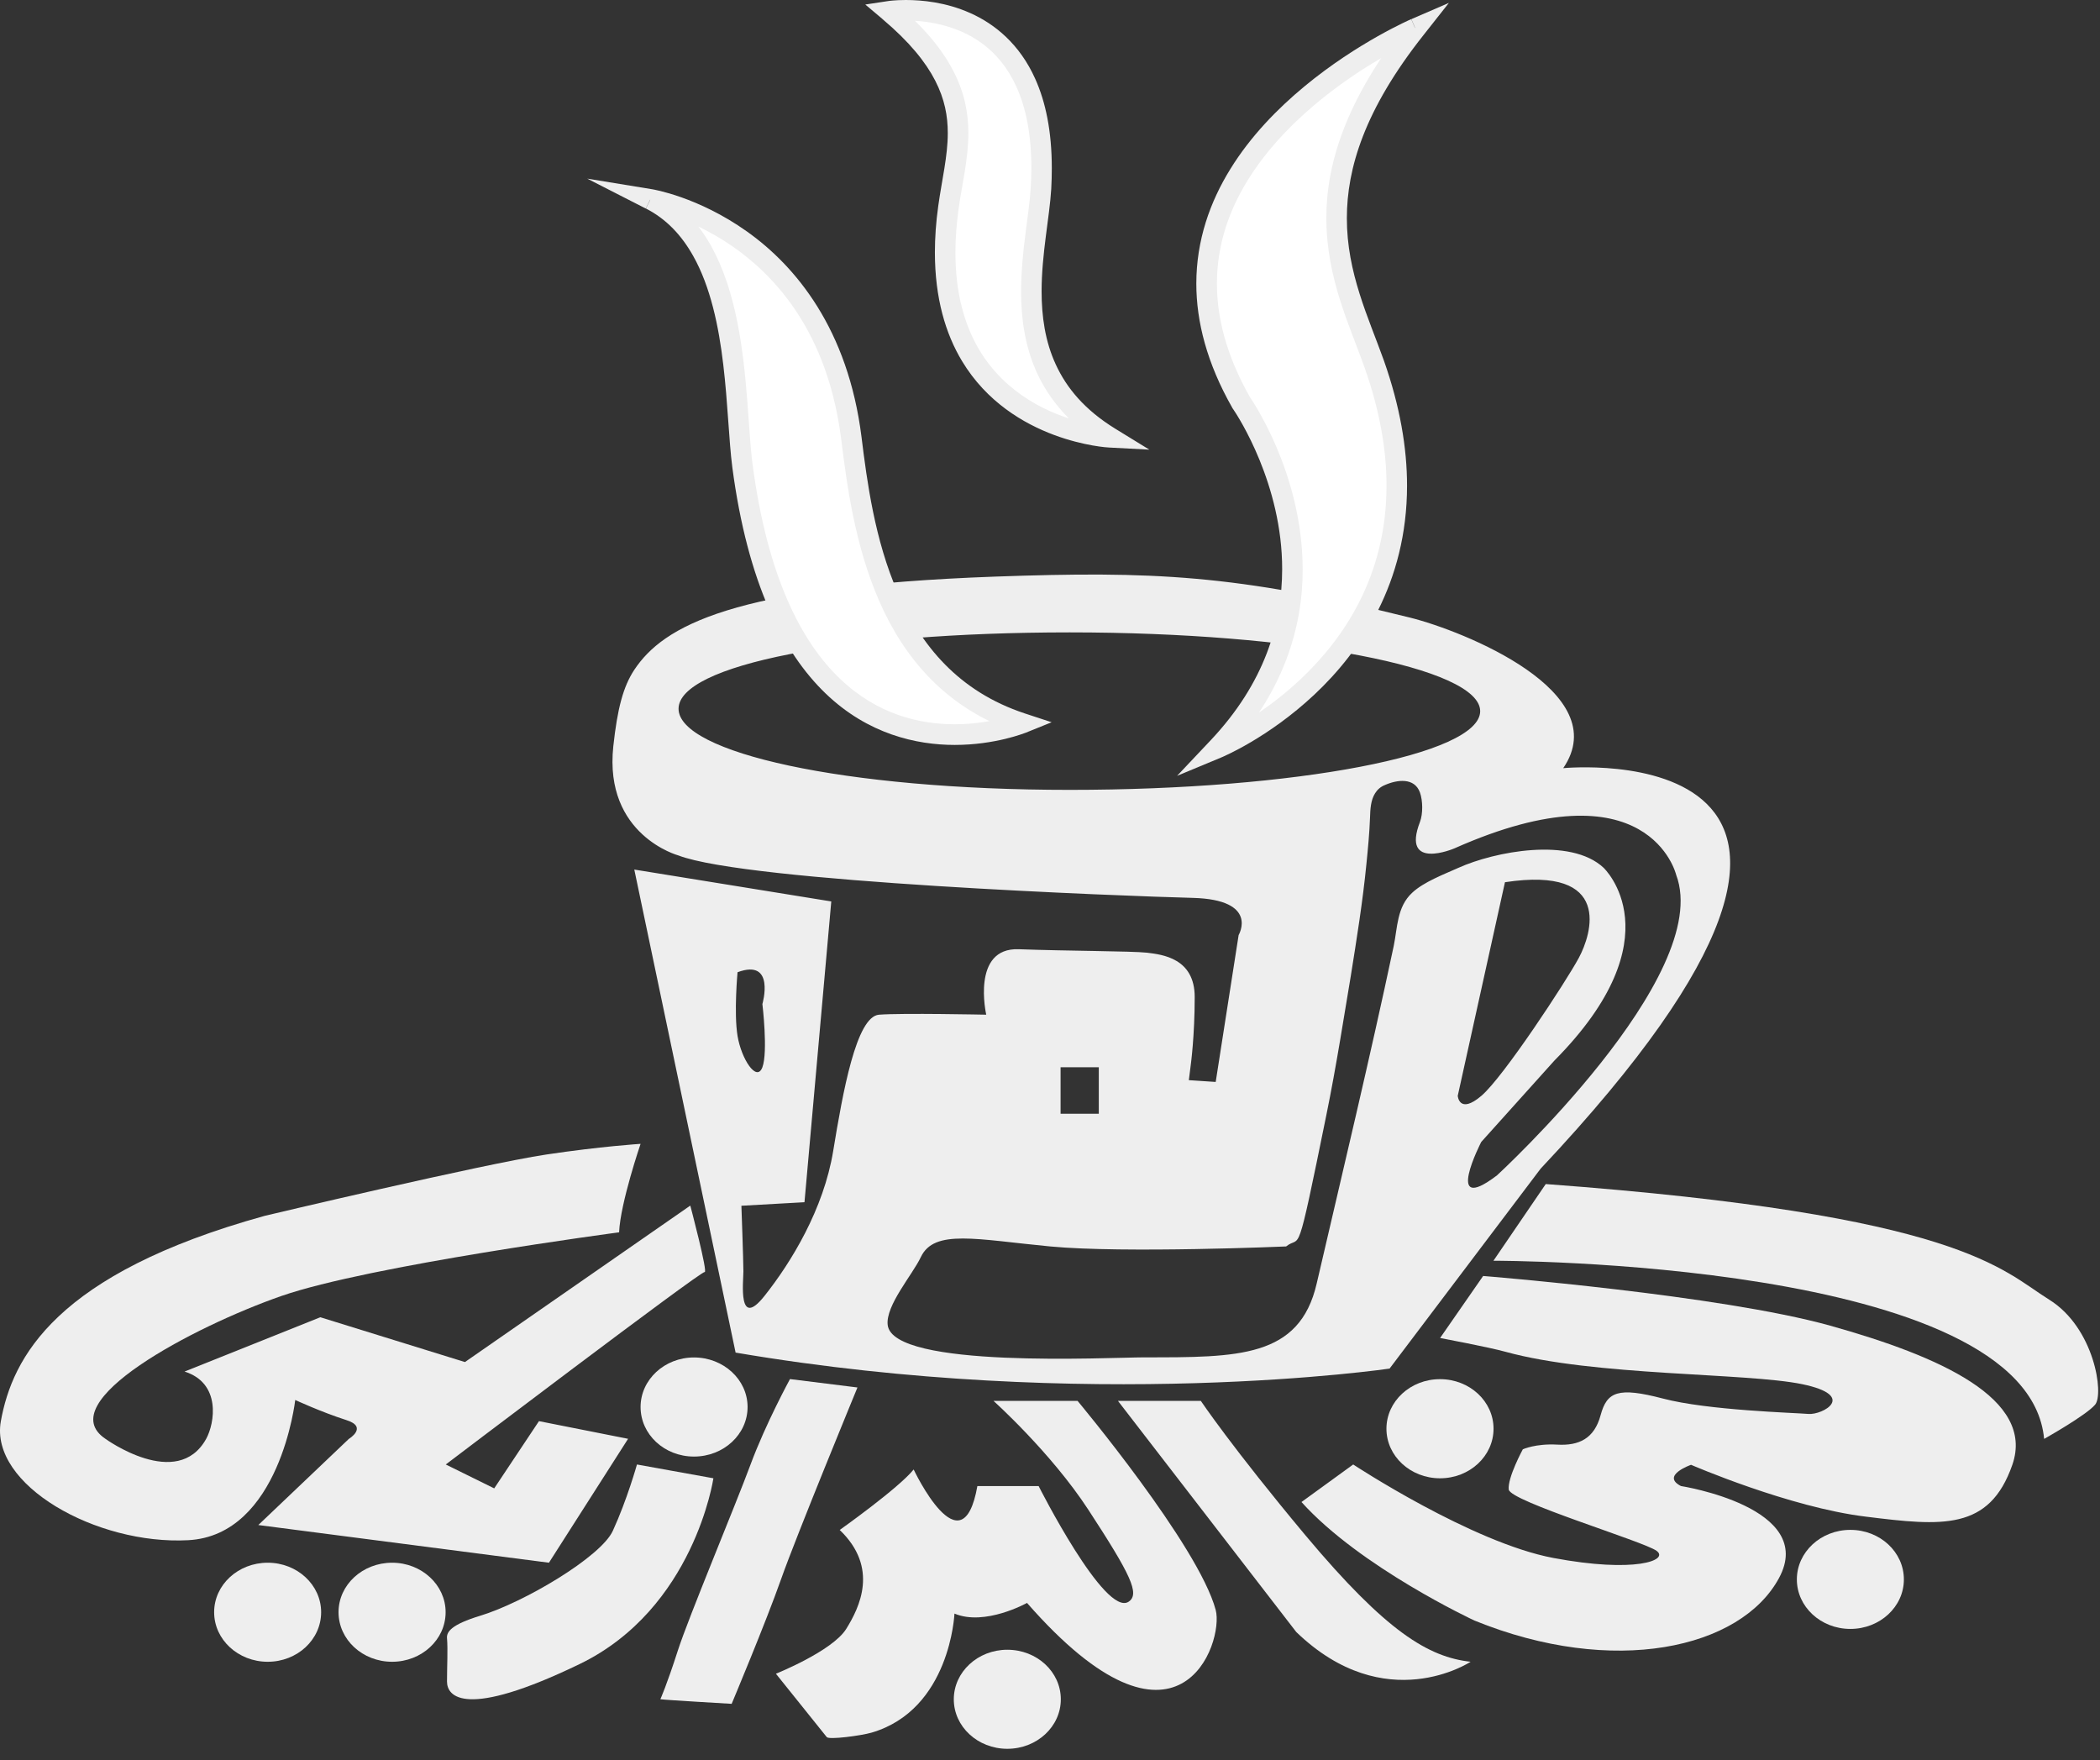 <svg width="105" height="88" viewBox="0 0 105 88" fill="none" xmlns="http://www.w3.org/2000/svg">
<rect x="0" y="0" width="105" height="88" fill="#333333" stroke="none"/>
<g id="Group">
<path id="Vector" d="M53.041 84.956C53.041 86.32 51.846 87.43 50.366 87.43C48.885 87.43 47.69 86.32 47.69 84.956C47.69 83.592 48.885 82.478 50.366 82.478C51.846 82.478 53.041 83.584 53.041 84.956Z" fill="#EEEEEE"/>
<g id="Group_2">
<path id="Vector_2" d="M74.676 63.03C74.676 63.03 101.381 62.973 102.206 71.937C102.206 71.937 104.31 70.758 104.756 70.225C105.207 69.697 104.72 66.379 102.459 64.975C100.053 63.478 98.062 60.733 77.287 59.196L74.672 63.03H74.676Z" fill="#EEEEEE"/>
<path id="Vector_3" d="M74.158 63.792C74.158 63.792 86.021 64.741 91.505 66.275C96.984 67.804 101.763 69.927 100.617 73.232C99.466 76.533 97.109 76.299 93.287 75.823C89.461 75.359 84.553 73.232 84.553 73.232C84.553 73.232 83.024 73.765 84.046 74.293C84.046 74.293 90.865 75.355 88.95 78.894C87.039 82.433 80.667 83.846 73.719 81.017C73.719 81.017 68.019 78.365 65.074 75.093L67.66 73.216C67.66 73.216 73.59 77.123 77.666 77.889C81.749 78.656 83.467 78.006 82.831 77.534C82.192 77.062 75.501 75.06 75.437 74.467C75.373 73.874 76.141 72.457 76.141 72.457C76.141 72.457 76.777 72.163 77.863 72.223C78.945 72.284 79.713 71.928 80.031 70.75C80.349 69.572 80.904 69.334 83.145 69.919C85.39 70.512 89.723 70.629 90.419 70.689C91.119 70.75 92.905 69.781 90.105 69.2C87.301 68.623 79.705 68.805 75.276 67.582C74.467 67.356 72.005 66.892 72.005 66.892L74.162 63.784L74.158 63.792Z" fill="#EEEEEE"/>
<path id="Vector_4" d="M95.194 78.963C95.194 80.327 93.999 81.437 92.518 81.437C91.038 81.437 89.843 80.327 89.843 78.963C89.843 77.599 91.038 76.485 92.518 76.485C93.999 76.485 95.194 77.591 95.194 78.963Z" fill="#EEEEEE"/>
<path id="Vector_5" d="M37.379 70.342C37.379 71.707 36.185 72.82 34.7 72.82C33.216 72.82 32.029 71.71 32.029 70.342C32.029 68.974 33.228 67.865 34.7 67.865C36.172 67.865 37.379 68.97 37.379 70.342Z" fill="#EEEEEE"/>
<path id="Vector_6" d="M22.281 80.601C22.281 81.974 21.082 83.079 19.606 83.079C18.129 83.079 16.927 81.974 16.927 80.601C16.927 79.229 18.129 78.127 19.606 78.127C21.082 78.127 22.281 79.237 22.281 80.601Z" fill="#EEEEEE"/>
<path id="Vector_7" d="M16.057 80.601C16.057 81.974 14.863 83.079 13.386 83.079C11.91 83.079 10.707 81.974 10.707 80.601C10.707 79.229 11.91 78.127 13.386 78.127C14.863 78.127 16.057 79.237 16.057 80.601Z" fill="#EEEEEE"/>
<path id="Vector_8" d="M74.677 71.428C74.677 72.796 73.482 73.906 72.001 73.906C70.521 73.906 69.322 72.796 69.322 71.428C69.322 70.06 70.521 68.95 72.001 68.95C73.482 68.95 74.677 70.06 74.677 71.428Z" fill="#EEEEEE"/>
<path id="Vector_9" d="M60.041 70.036C60.041 70.036 61.614 72.381 65.287 76.775C69.322 81.59 71.426 82.845 73.53 83.079C73.53 83.079 69.278 85.9 64.812 81.59L55.897 70.036H60.041Z" fill="#EEEEEE"/>
<path id="Vector_10" d="M53.878 70.036C53.878 70.036 59.924 77.268 60.785 80.488C61.216 82.107 58.939 88.806 51.351 80.137C51.351 80.137 49.247 81.312 47.723 80.67C47.723 80.67 47.522 85.469 43.575 86.623C43.04 86.776 41.455 86.986 41.338 86.845L38.796 83.677C38.796 83.677 41.608 82.551 42.308 81.441C42.975 80.367 43.961 78.382 41.986 76.489C41.986 76.489 44.915 74.415 45.683 73.466C45.683 73.466 48.105 78.6 48.869 74.294H51.931C51.931 74.294 55.254 80.88 56.437 80.073C57 79.685 56.541 78.733 54.413 75.472C52.538 72.603 49.674 70.036 49.674 70.036H53.882H53.878Z" fill="#EEEEEE"/>
<path id="Vector_11" d="M42.871 69.37C42.871 69.37 39.813 76.791 39.049 78.963C38.284 81.134 36.583 85.182 36.583 85.182C36.583 85.182 33.215 84.988 33.018 84.952C33.018 84.952 33.332 84.262 33.891 82.522C34.41 80.9 36.768 75.27 37.528 73.216C38.288 71.166 39.499 68.946 39.499 68.946L42.875 69.366L42.871 69.37Z" fill="#EEEEEE"/>
<path id="Vector_12" d="M35.67 73.906C35.67 73.906 34.712 80.424 28.976 83.196C23.239 85.969 22.35 84.814 22.35 84.068C22.35 83.321 22.398 82.458 22.35 81.901C22.322 81.582 22.567 81.219 24.007 80.779C26.184 80.121 30.042 77.841 30.641 76.533C31.353 74.984 31.848 73.216 31.848 73.216L35.674 73.906H35.67Z" fill="#EEEEEE"/>
<path id="Vector_13" d="M31.401 71.937L27.447 78.127L12.916 76.243L17.442 71.937C17.442 71.937 18.423 71.343 17.317 70.996C16.058 70.593 14.762 69.991 14.762 69.991C14.762 69.991 13.998 76.755 9.412 77.001C4.821 77.248 -0.529 74.237 0.042 71.053C0.617 67.869 2.782 63.679 13.233 60.786C13.233 60.786 24.087 58.207 27.318 57.719C30.046 57.311 32.029 57.186 32.029 57.186C32.029 57.186 31.019 60.136 30.955 61.609C30.955 61.609 18.463 63.264 14.066 64.793C9.669 66.327 2.532 70.1 5.272 71.933C5.272 71.933 8.865 74.54 10.309 71.933C10.739 71.15 11.065 69.144 9.227 68.571L16.017 65.855L23.247 68.095L34.515 60.273C34.515 60.273 35.412 63.655 35.231 63.595C35.05 63.534 22.289 73.216 22.289 73.216L24.711 74.41L26.948 71.049L31.409 71.933L31.401 71.937Z" fill="#EEEEEE"/>
<path id="Vector_14" d="M78.161 38.404C80.764 34.594 73.188 31.543 70.485 30.873C61.807 28.714 57.587 28.549 49.754 28.827C36.579 29.303 33.164 31.317 31.719 33.48C31.16 34.324 30.87 35.421 30.665 37.314C30.191 41.757 33.916 42.766 33.916 42.766C37.356 44.094 56.288 44.804 59.635 44.889C62.978 44.978 61.932 46.746 61.932 46.746L60.785 54.091L59.442 54.002L59.542 53.207C59.542 53.207 59.735 51.79 59.735 49.845C59.735 47.9 58.11 47.722 57.346 47.629C56.581 47.545 53.327 47.545 50.937 47.456C48.547 47.367 49.312 50.729 49.312 50.729C49.312 50.729 45.104 50.64 43.953 50.729C42.811 50.818 42.139 54.623 41.66 57.541C41.181 60.459 39.556 63.114 38.221 64.793C36.881 66.476 37.17 64.083 37.17 63.554C37.17 63.026 37.07 60.281 37.07 60.281L40.224 60.104L41.564 45.067L31.715 43.473L36.78 67.622C54.469 70.633 69.479 68.421 69.479 68.421L77.03 58.429C97.676 36.483 78.157 38.404 78.157 38.404M36.877 48.606C38.788 47.9 38.12 50.196 38.12 50.196C38.12 50.196 38.406 52.589 38.12 53.356C37.834 54.127 37.066 52.94 36.877 51.79C36.688 50.64 36.877 48.606 36.877 48.606ZM53.484 39.489C42.147 39.489 33.928 37.609 33.928 35.434C33.928 33.258 42.147 31.616 53.484 31.616C64.82 31.616 74.009 33.379 74.009 35.554C74.009 37.73 64.82 39.489 53.484 39.489ZM53.029 53.356H54.94V55.681H53.029V53.356ZM72.887 54.785L75.248 44.106C80.663 43.283 79.581 46.705 78.941 47.888C78.306 49.066 75.176 53.844 74.069 54.785C72.955 55.733 72.887 54.785 72.887 54.785ZM74.83 58.776C72.15 60.806 74.061 57.093 74.061 57.093L77.718 53.025C83.857 46.834 80.18 43.384 80.18 43.384C78.523 41.83 74.717 42.577 72.927 43.384C72.199 43.711 71.185 44.09 70.606 44.635C69.841 45.345 69.877 46.378 69.684 47.303C68.486 52.944 67.138 58.554 65.834 64.172C64.973 67.889 61.9 67.86 57.217 67.86C55.467 67.86 44.625 68.442 44.384 66.238C44.275 65.266 45.631 63.72 46.041 62.848C46.713 61.431 48.817 61.964 52.51 62.315C56.203 62.666 64.306 62.315 64.306 62.315C65.07 61.698 64.784 63.288 66.313 55.769C66.57 54.514 66.796 53.247 67.009 51.988C67.186 50.931 67.363 49.877 67.536 48.816C67.834 46.951 68.135 45.083 68.32 43.202C68.397 42.427 68.473 41.657 68.501 40.874C68.514 40.462 68.534 40.006 68.755 39.659C68.864 39.485 69.016 39.34 69.246 39.247C69.869 38.973 70.73 38.864 71 39.627C71.141 40.03 71.153 40.676 71 41.087C70.042 43.561 72.718 42.415 72.718 42.415C82.469 38.081 83.809 43.739 83.809 43.739C85.712 48.788 74.826 58.784 74.826 58.784" fill="#EEEEEE"/>
<path id="Vector_15" d="M44.46 0.561C44.46 0.561 52.639 -0.69 52.047 9.419C51.858 12.624 49.911 18.431 55.483 21.861C55.483 21.861 45.904 21.373 47.421 10.36C47.851 7.232 49.102 4.484 44.456 0.565" fill="white"/>
<path id="Vector_16" d="M44.468 0.613C44.468 0.613 44.786 0.565 45.293 0.565C47.264 0.573 52.019 1.275 52.027 8.402C52.027 8.725 52.019 9.06 51.995 9.415C51.919 10.775 51.512 12.624 51.512 14.557C51.512 17.152 52.245 19.928 55.455 21.906L55.483 21.858V21.805C55.483 21.805 54.98 21.781 54.212 21.599C51.907 21.067 47.316 19.198 47.312 12.616C47.312 11.918 47.365 11.167 47.477 10.36C47.65 9.101 47.956 7.898 47.96 6.651C47.96 4.798 47.276 2.861 44.492 0.517L44.424 0.597C47.188 2.93 47.851 4.831 47.851 6.651C47.851 7.882 47.546 9.08 47.373 10.344C47.26 11.155 47.208 11.914 47.208 12.616C47.208 17.043 49.28 19.375 51.347 20.586C53.415 21.801 55.479 21.906 55.483 21.91L55.696 21.918L55.515 21.809C52.337 19.856 51.625 17.136 51.621 14.553C51.621 12.632 52.023 10.791 52.104 9.415C52.124 9.06 52.132 8.721 52.132 8.394C52.132 4.807 50.925 2.813 49.461 1.723C47.996 0.634 46.291 0.448 45.293 0.448C44.778 0.448 44.452 0.5 44.452 0.5L44.468 0.605V0.613Z" fill="#EEEEEE"/>
<path id="Vector_17" d="M44.46 0.561C44.46 0.561 52.639 -0.69 52.047 9.419C51.858 12.624 49.911 18.431 55.483 21.861C55.483 21.861 45.904 21.373 47.421 10.36C47.851 7.232 49.102 4.484 44.456 0.565" fill="white"/>
<path id="Vector_18" d="M44.46 0.561L44.54 1.069H44.548C44.597 1.061 44.878 1.029 45.297 1.029C46.226 1.025 47.811 1.207 49.127 2.187C49.786 2.68 50.386 3.366 50.832 4.363C51.279 5.359 51.569 6.675 51.569 8.406C51.569 8.721 51.556 9.048 51.536 9.387C51.464 10.691 51.058 12.563 51.054 14.561C51.054 15.901 51.239 17.317 51.858 18.661C52.482 20.009 53.54 21.272 55.213 22.301L55.483 21.861L55.507 21.353H55.491C55.298 21.341 53.319 21.167 51.448 19.997C50.511 19.412 49.597 18.584 48.913 17.406C48.233 16.224 47.771 14.682 47.771 12.62C47.771 11.946 47.823 11.215 47.932 10.428C48.101 9.205 48.415 7.983 48.419 6.655C48.419 5.674 48.233 4.641 47.674 3.564C47.123 2.482 46.21 1.368 44.786 0.17L44.456 0.561L44.126 0.956C45.478 2.095 46.286 3.107 46.761 4.032C47.236 4.96 47.389 5.799 47.389 6.655C47.389 7.809 47.095 8.988 46.914 10.287C46.797 11.118 46.745 11.893 46.745 12.62C46.745 14.908 47.28 16.688 48.101 18.052C49.336 20.102 51.186 21.179 52.699 21.744C54.22 22.309 55.419 22.374 55.455 22.374L57.466 22.479L55.752 21.426C54.228 20.485 53.331 19.396 52.792 18.229C52.252 17.063 52.08 15.808 52.08 14.561C52.08 12.696 52.474 10.884 52.562 9.448C52.582 9.088 52.59 8.741 52.59 8.406C52.59 6.558 52.281 5.097 51.762 3.943C50.989 2.212 49.742 1.199 48.515 0.654C47.288 0.105 46.081 0 45.293 0C44.746 0 44.4 0.052 44.383 0.057L43.265 0.226L44.13 0.956L44.46 0.561Z" fill="#EEEEEE"/>
<path id="Vector_19" d="M70.766 1.429C70.766 1.429 55.258 8.136 62.048 20.114C62.048 20.114 68.541 29.303 60.882 37.383C60.882 37.383 73.615 32.096 68.707 18.201C67.286 14.19 64.438 9.423 70.77 1.429" fill="white"/>
<path id="Vector_20" d="M70.742 1.376C70.742 1.376 60.282 5.892 60.27 14.178C60.27 15.99 60.773 17.983 62 20.138C62 20.138 62.161 20.364 62.398 20.776C63.118 22.015 64.559 24.937 64.559 28.448C64.559 31.216 63.67 34.348 60.837 37.339L60.664 37.52L60.898 37.423C60.898 37.423 69.881 33.698 69.885 24.271C69.885 22.455 69.551 20.425 68.755 18.177C68.007 16.066 66.872 13.762 66.872 10.896C66.872 8.302 67.797 5.246 70.802 1.453L70.722 1.388C67.705 5.194 66.763 8.277 66.767 10.896C66.767 13.786 67.91 16.111 68.654 18.209C69.447 20.449 69.781 22.467 69.781 24.271C69.781 28.948 67.552 32.209 65.323 34.304C64.205 35.349 63.094 36.104 62.258 36.6C61.421 37.092 60.87 37.322 60.866 37.322L60.886 37.371L60.926 37.411C63.778 34.401 64.675 31.236 64.675 28.444C64.675 23.718 62.101 20.078 62.097 20.074L62.052 20.102L62.101 20.078C60.886 17.931 60.387 15.961 60.387 14.169C60.387 10.077 62.986 6.901 65.589 4.75C66.888 3.673 68.192 2.849 69.169 2.3C70.147 1.748 70.794 1.469 70.794 1.465L70.75 1.368L70.742 1.376Z" fill="#EEEEEE"/>
<path id="Vector_21" d="M70.766 1.429C70.766 1.429 55.258 8.136 62.048 20.114C62.048 20.114 68.541 29.303 60.882 37.383C60.882 37.383 73.615 32.096 68.707 18.201C67.286 14.19 64.438 9.423 70.77 1.429" fill="white"/>
<path id="Vector_22" d="M70.766 1.429L70.561 0.956C70.537 0.969 67.89 2.111 65.223 4.318C63.887 5.424 62.539 6.796 61.522 8.443C60.504 10.085 59.816 12.01 59.816 14.181C59.816 16.082 60.347 18.157 61.606 20.372L61.618 20.396L61.63 20.417L61.654 20.449C61.912 20.82 64.116 24.222 64.108 28.46C64.104 31.127 63.263 34.122 60.516 37.028L58.854 38.787L61.087 37.859C61.119 37.843 63.408 36.895 65.718 34.727C68.023 32.568 70.352 29.146 70.352 24.279C70.352 22.406 70.006 20.328 69.197 18.032C68.429 15.884 67.339 13.645 67.343 10.905C67.343 8.431 68.216 5.489 71.177 1.751L72.444 0.145L70.569 0.956L70.774 1.429L70.372 1.106C67.311 4.968 66.313 8.168 66.317 10.905C66.317 13.923 67.504 16.312 68.228 18.375C69.004 20.566 69.326 22.531 69.326 24.275C69.326 28.795 67.186 31.93 65.013 33.973C63.931 34.99 62.845 35.728 62.028 36.204C61.622 36.451 61.284 36.62 61.047 36.737C60.926 36.794 60.838 36.838 60.777 36.862L60.709 36.895L60.689 36.903L60.886 37.379L61.26 37.734C64.189 34.647 65.142 31.337 65.134 28.456C65.126 23.561 62.495 19.86 62.471 19.815L62.053 20.114L62.499 19.86C61.316 17.769 60.846 15.884 60.846 14.177C60.846 12.228 61.461 10.501 62.403 8.983C63.811 6.711 65.955 4.924 67.753 3.721C68.654 3.116 69.463 2.664 70.046 2.357C70.34 2.203 70.573 2.086 70.734 2.01C70.815 1.969 70.875 1.941 70.915 1.925L70.972 1.897L70.77 1.425L70.766 1.429Z" fill="#EEEEEE"/>
<path id="Vector_23" d="M32.524 9.968C32.524 9.968 41.249 11.385 42.569 21.91C43.124 26.341 44.126 33.86 51.09 36.152C51.09 36.152 39.447 40.845 37.122 23.282C36.667 19.843 37.09 12.293 32.524 9.964" fill="white"/>
<path id="Vector_24" d="M32.52 10.021C32.52 10.021 33.059 10.11 33.891 10.404C36.398 11.292 41.527 14.044 42.521 21.918C43.076 26.349 44.074 33.896 51.078 36.204L51.094 36.156L51.074 36.103C51.074 36.103 50.724 36.245 50.132 36.386C49.537 36.527 48.704 36.669 47.739 36.669C44.134 36.66 38.695 34.703 37.178 23.278C36.719 19.852 37.158 12.277 32.548 9.916L32.495 10.013C37.021 12.309 36.619 19.84 37.066 23.294C38.574 34.752 44.082 36.782 47.734 36.778C49.686 36.778 51.102 36.204 51.11 36.204L51.246 36.148L51.106 36.103C44.178 33.823 43.176 26.341 42.621 21.906C41.957 16.627 39.435 13.625 37.078 11.946C34.72 10.271 32.536 9.916 32.528 9.916L32.511 10.021H32.52Z" fill="#EEEEEE"/>
<path id="Vector_25" d="M32.524 9.968C32.524 9.968 41.249 11.385 42.569 21.91C43.124 26.341 44.126 33.86 51.09 36.152C51.09 36.152 39.447 40.845 37.122 23.282C36.667 19.843 37.09 12.293 32.524 9.964" fill="white"/>
<path id="Vector_26" d="M32.524 9.968L32.443 10.473H32.459C32.669 10.513 34.781 10.933 36.969 12.563C39.154 14.198 41.435 17.011 42.062 21.975C42.34 24.194 42.73 27.229 43.957 30.038C45.176 32.843 47.284 35.446 50.929 36.64L51.09 36.152L50.897 35.676H50.885C50.764 35.728 49.46 36.209 47.735 36.209C46.009 36.209 43.889 35.744 41.99 33.924C40.087 32.104 38.377 28.868 37.629 23.218C37.408 21.555 37.4 18.778 36.868 16.107C36.599 14.767 36.197 13.447 35.553 12.293C34.909 11.139 34 10.142 32.757 9.508L32.524 9.968L32.294 10.424C33.328 10.953 34.085 11.772 34.66 12.797C35.521 14.327 35.939 16.308 36.164 18.233C36.394 20.163 36.442 22.015 36.615 23.355C37.379 29.15 39.162 32.633 41.282 34.671C43.402 36.709 45.832 37.242 47.735 37.242C49.774 37.242 51.239 36.644 51.275 36.636L52.582 36.108L51.243 35.668C47.92 34.57 46.049 32.262 44.89 29.63C43.736 26.999 43.349 24.061 43.076 21.849C42.4 16.446 39.785 13.302 37.343 11.57C34.901 9.835 32.648 9.468 32.6 9.46L29.362 8.931L32.286 10.424L32.516 9.968H32.524Z" fill="#EEEEEE"/>
</g>
</g>
</svg>
